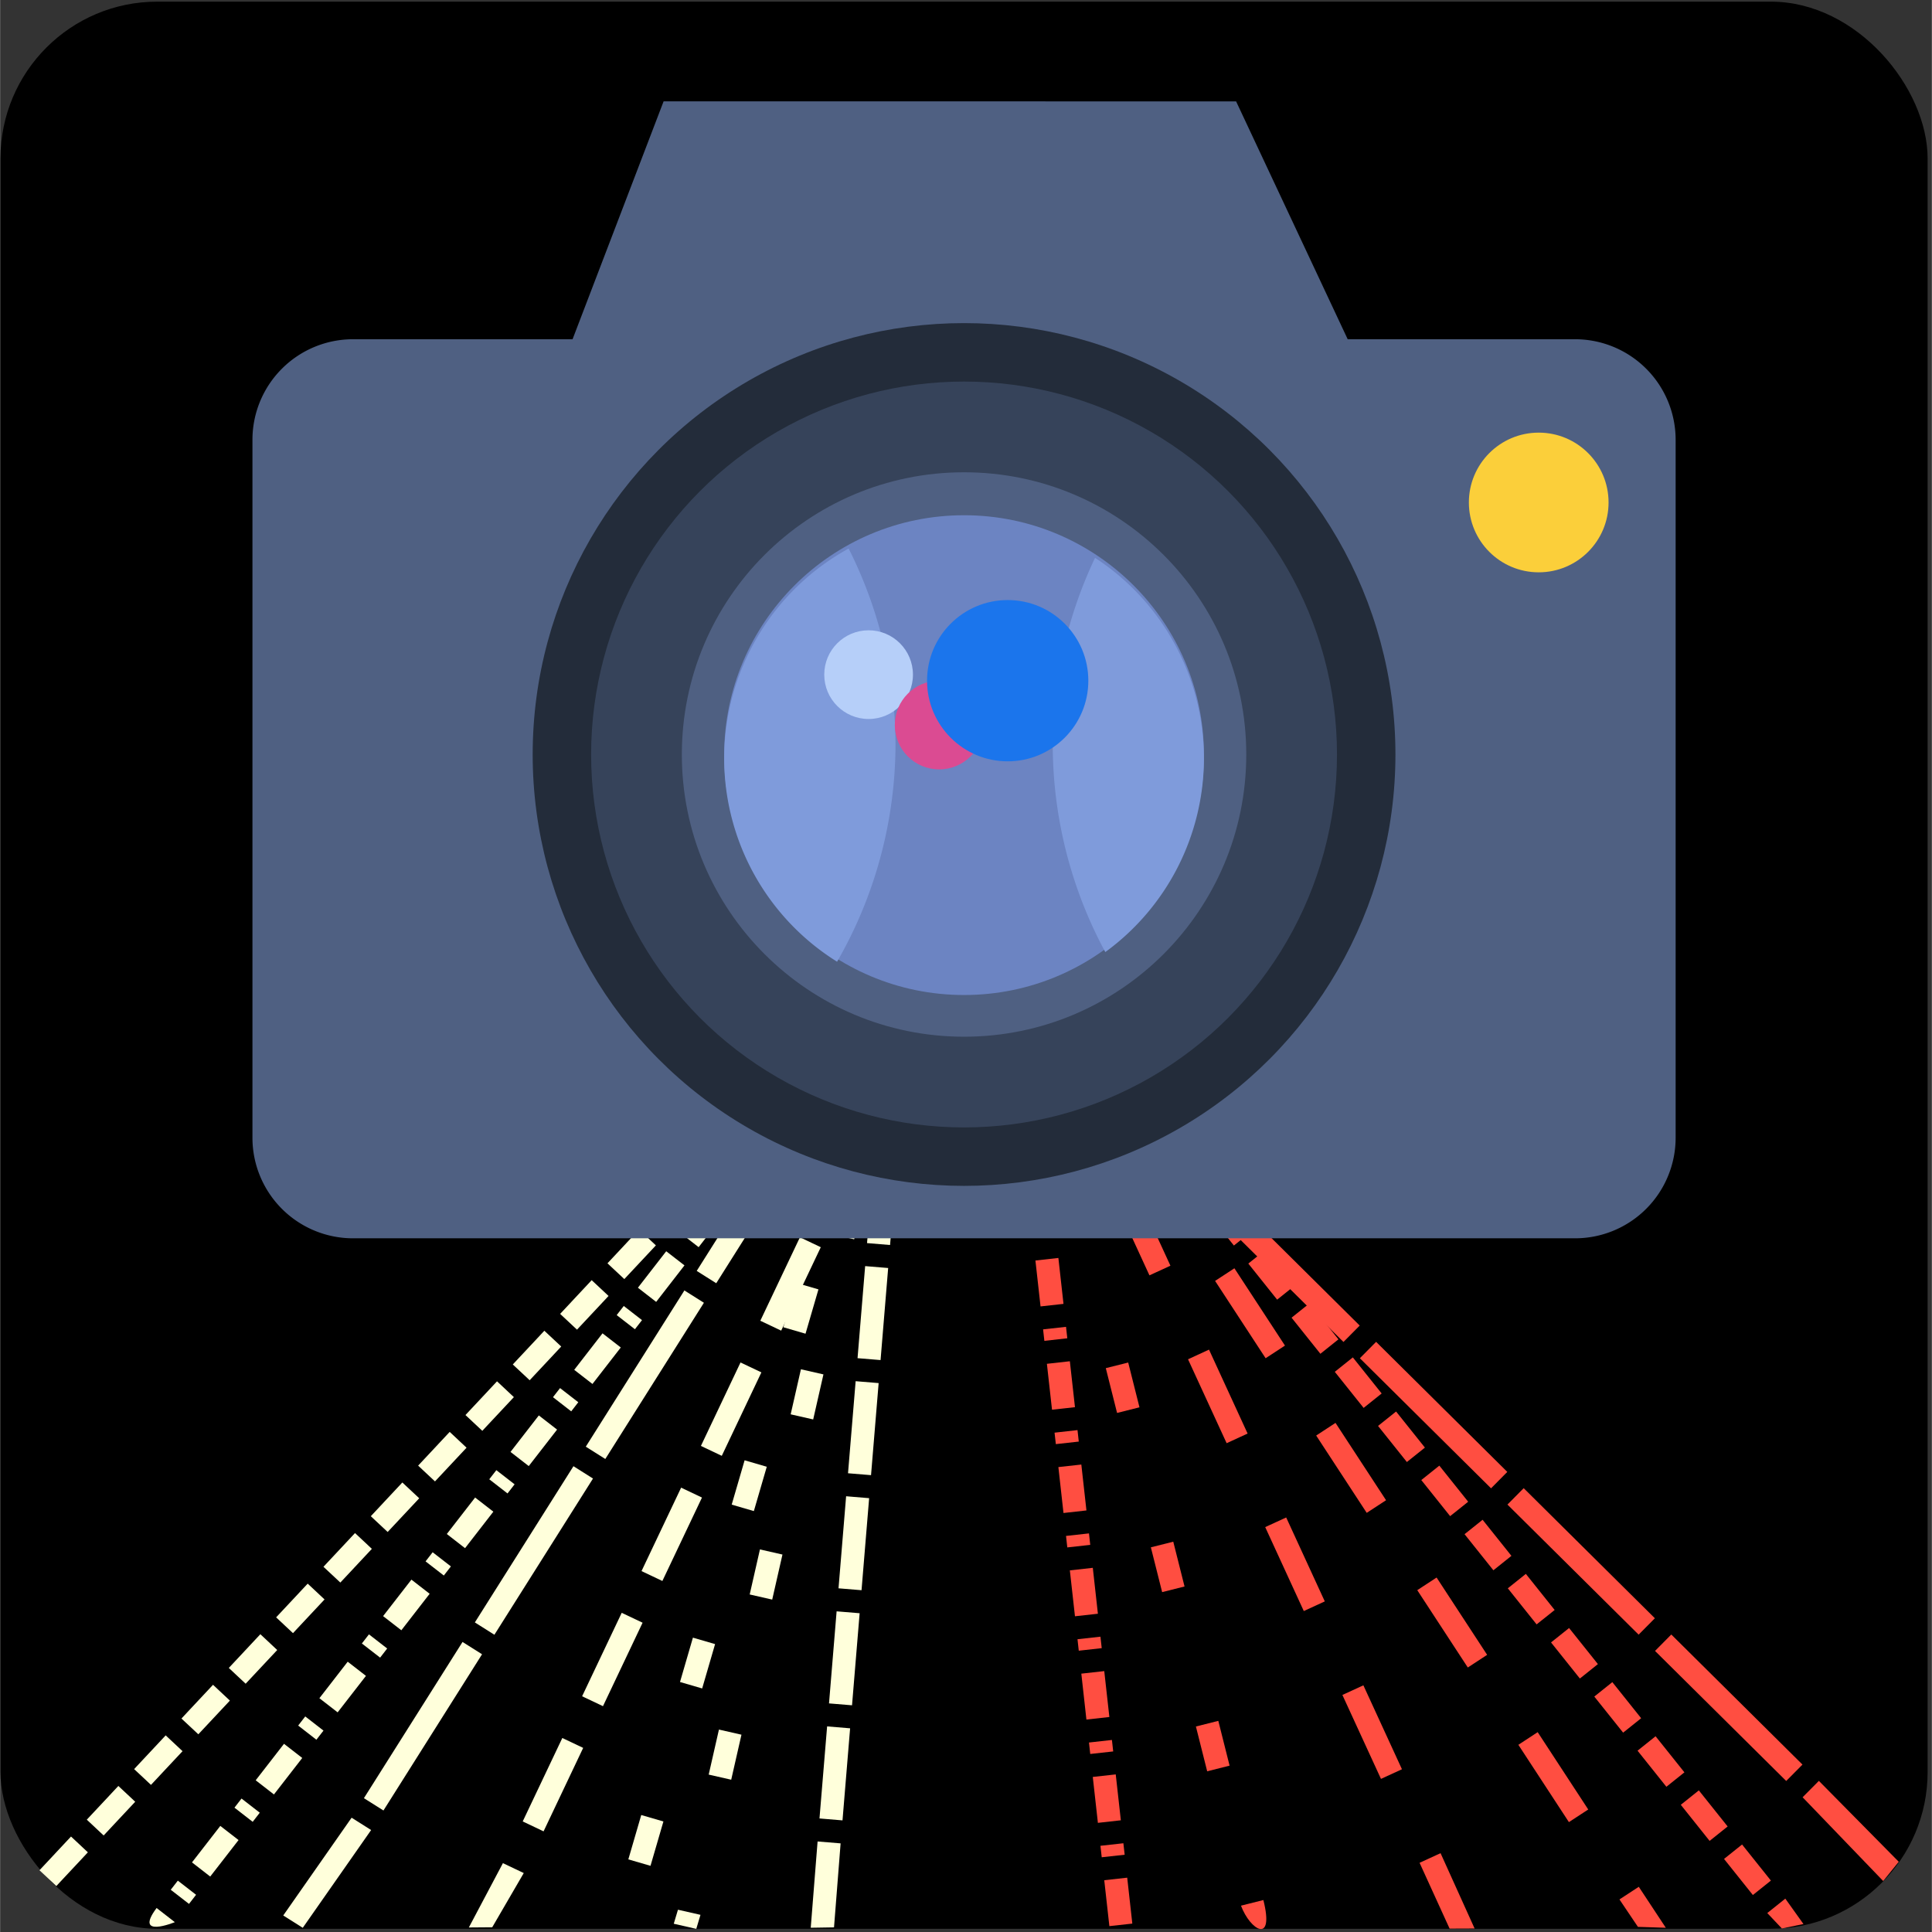 <?xml version="1.0" encoding="UTF-8"?>
<svg xmlns="http://www.w3.org/2000/svg" xmlns:v="https://vecta.io/nano" width="48" height="48" viewBox="0 0 33.867 33.871">
  <rect x="0" y="0" width="33.867" height="33.871" fill="#333333" stroke="none"/>
  <g transform="matrix(.187 0 0 .187 2.612 12.184)">
    <rect ry="14.7" y="-65.001" x="-13.934" height="180.673" width="180.673"></rect>
    <g fill="#ffffdb">
      <path d="M70.125 24.268l-.525.563 1.58 1.479.525-.561zm-2.006 2.143l-2.959 3.162 1.582 1.479 2.957-3.162zm-4.437 4.742l-2.959 3.162 1.58 1.479 2.959-3.162zm-4.437 4.742l-2.959 3.162 1.58 1.479 2.959-3.162zm-4.439 4.742l-2.959 3.162 1.582 1.479 2.959-3.162zm-4.437 4.742l-2.959 3.162 1.582 1.479 2.957-3.16zm-4.437 4.742l-2.959 3.162 1.58 1.479 2.959-3.16zm-4.439 4.742l-2.957 3.162 1.58 1.479 2.959-3.16zm-4.437 4.742l-2.959 3.162 1.582 1.479 2.959-3.16zm-4.437 4.742l-2.959 3.162 1.58 1.479 2.959-3.16zm-4.437 4.742l-2.959 3.162 1.58 1.479 2.959-3.16zm-4.439 4.742l-2.957 3.162 1.58 1.479 2.959-3.16zm-4.437 4.742l-2.959 3.162 1.582 1.479 2.957-3.16zm-4.437 4.742l-2.959 3.162 1.58 1.479 2.959-3.16zm-4.437 4.742l-2.959 3.162 1.58 1.479 2.959-3.16zm-4.439 4.742l-2.959 3.162 1.582 1.479 2.959-3.16zm-4.437 4.742l-2.959 3.162 1.58 1.479 2.959-3.16zm-4.437 4.742l-2.959 3.162 1.58 1.48 2.959-3.162zm-4.439 4.742l-2.957 3.162 1.58 1.48 2.959-3.162z"></path>
      <path d="M70.059 24.344l-.342.441 1.711 1.328.342-.441zm-1.67 2.152l-.664.855 1.711 1.326.664-.854zm-1.99 2.566l-2.654 3.42 1.709 1.328 2.656-3.422zm-3.982 5.131l-.664.855 1.711 1.326.664-.855zm-1.99 2.564L57.77 40.18l1.711 1.326 2.654-3.42zm-3.982 5.131l-.664.855 1.711 1.328.664-.855zm-1.992 2.566l-2.654 3.42 1.711 1.328 2.654-3.42zm-3.98 5.131l-.664.855 1.711 1.328.662-.855zm-1.992 2.566l-2.654 3.42 1.711 1.328 2.654-3.422zm-3.98 5.131l-.664.855 1.709 1.326.664-.855zm-1.992 2.564l-2.654 3.422 1.711 1.326 2.654-3.42zm-3.982 5.133l-.662.854 1.709 1.328.664-.855zm-1.99 2.564l-2.654 3.422 1.709 1.326 2.656-3.42zm-3.982 5.131l-.664.855 1.711 1.328.664-.855zm-1.99 2.566l-2.654 3.42 1.709 1.328 2.654-3.422zm-3.982 5.131l-.664.855 1.711 1.326.664-.854zm-1.99 2.566l-2.656 3.42 1.711 1.328 2.654-3.422zm-3.982 5.131l-.664.855 1.711 1.326.662-.855zm-1.992 2.564l-2.654 3.422 1.711 1.326 2.654-3.42zm-3.98 5.131l-.664.855 1.709 1.328.664-.855zm-1.992 2.566l-2.654 3.42 1.711 1.328 2.654-3.42zm-3.982 5.131l-.662.855 1.709 1.328.664-.855zm-1.99 2.566l-2.654 3.42 1.709 1.328 2.656-3.422zm-3.982 5.131l-.664.855 1.711 1.326.664-.855zm-1.99 2.564c-2.184 2.922 1.709 1.328 1.709 1.328z"></path>
      <path d="M70 24.43l-8.262 13.088 1.832 1.154 8.26-13.086zm-9.416 14.918L51.34 53.994l1.83 1.156 9.244-14.646zm-10.4 16.479L40.94 70.473l1.83 1.154 9.244-14.646zm-10.4 16.477L30.54 86.95l1.832 1.156 9.244-14.646zM29.385 88.781l-9.246 14.646 1.832 1.154 9.244-14.646zm-10.4 16.477l-6.409 9.166 1.83 1.156 6.409-9.166zm55.497-82.793l-.473.996 1.957.93.473-.998zm-2.328 4.908l-3.713 7.824 1.955.928 3.713-7.824zm-5.57 11.736l-3.713 7.822 1.957.93 3.713-7.824zm-5.568 11.734l-3.713 7.824 1.955.928 3.713-7.822zm-5.57 11.736l-3.713 7.824 1.957.928 3.713-7.824zm-5.568 11.736l-3.713 7.822 1.955.928 3.713-7.822zm-5.57 11.734l-3.713 7.824 1.957.928 3.713-7.824zM38.74 97.785l-3.713 7.822 1.955.93 3.713-7.824zm-5.57 11.734l-3.193 6.029 2.191-.017 2.957-5.084z"></path>
      <path d="M68.795 29.441l-.959 4.221 2.109.48.961-4.223zm-3.842 16.887l-.961 4.223 2.111.48.961-4.223zm-3.844 16.889l-.961 4.223 2.111.48.961-4.223zm-3.842 16.889l-.961 4.223 2.111.48.961-4.223zm-3.844 16.889l-.961 4.221 2.111.48.961-4.221zm-3.842 16.889l-.394 1.315 2.111.48.394-1.315z"></path>
      <path d="M69.496 24.918l-.404 4.893 2.158.18.404-4.893zm-.582 7.051l-.713 8.631 2.156.178.713-8.631zm-.893 10.789l-.713 8.629 2.158.18.713-8.631zm-.891 10.787l-.713 8.631 2.158.178.713-8.631zm-.891 10.789l-.715 8.631 2.158.178.713-8.631zm-.893 10.787l-.713 8.631 2.158.178.713-8.629zm-.891 10.789l-.713 8.631 2.158.178.713-8.631zm-.891 10.787l-.715 8.631 2.158.18.713-8.631zm-.893 10.789l-.642 8.088 2.182-.035.618-7.875z"></path>
    </g>
    <g fill="#ff4e41">
      <path d="M76.223 22.16l-1.523 1.537 9.602 9.52 1.523-1.537zm11.139 11.045l-1.523 1.537 12.299 12.195L99.66 45.4zm13.836 13.719l-1.523 1.537 12.299 12.195 1.523-1.537zm13.836 13.721l-1.523 1.537 12.299 12.195 1.523-1.539zm13.836 13.719l-1.523 1.537 12.299 12.195 1.523-1.537zm13.838 13.719l-1.525 1.539 12.299 12.193 1.525-1.537zm13.836 13.721l-1.525 1.537 7.555 7.852 1.459-1.804z"></path>
      <path d="M81.797 23.238l-1.691 1.352 1.322 1.654 1.691-1.352zm2.674 3.346l-1.691 1.352 2.703 3.383 1.691-1.352zm4.055 5.074l-1.691 1.352 2.703 3.383 1.691-1.352zm4.055 5.074l-1.691 1.352 2.701 3.383 1.691-1.352zm4.053 5.074l-1.691 1.352 2.703 3.383 1.691-1.352zm4.055 5.074l-1.691 1.352 2.703 3.383 1.691-1.352zm4.055 5.074l-1.691 1.352 2.703 3.383 1.691-1.352zm4.055 5.074l-1.691 1.352 2.703 3.383 1.691-1.352zm4.053 5.074l-1.691 1.352 2.703 3.383 1.691-1.352zm4.055 5.074l-1.691 1.352 2.703 3.383 1.691-1.352zm4.055 5.074l-1.691 1.352 2.703 3.383 1.691-1.352zm4.055 5.074l-1.691 1.352 2.703 3.383 1.691-1.352zm4.055 5.074l-1.691 1.352 2.701 3.383 1.691-1.352zm4.053 5.074l-1.691 1.352 2.703 3.383 1.691-1.352zm4.055 5.074l-1.691 1.352 2.703 3.383 1.691-1.352zm4.055 5.074l-1.691 1.352 2.703 3.383 1.691-1.352zm4.055 5.074l-1.691 1.352 2.701 3.383 1.691-1.352zm4.053 5.074l-1.691 1.352 2.703 3.383 1.691-1.352zm4.055 5.074l-1.691 1.352 1.367 1.445 2.025-.416z"></path>
      <path d="M82.795 24.754l-1.812 1.184 4.738 7.25 1.813-1.186zm9.477 14.496l-1.812 1.186 4.738 7.248L97.01 46.5zm9.477 14.498l-1.811 1.184 4.738 7.25 1.813-1.186zm9.479 14.496l-1.812 1.186 4.738 7.248 1.813-1.184zm9.477 14.498l-1.812 1.184 4.738 7.25 1.813-1.186zm9.477 14.496l-1.811 1.186 4.738 7.248 1.813-1.184zm9.479 14.498l-1.812 1.184 1.732 2.573 2.614.084z"></path>
      <path d="M84.898 29.904l-1.967.904 3.617 7.867 1.967-.904zm7.236 15.736l-1.969.904 3.619 7.867 1.967-.904zm7.234 15.734l-1.967.906 3.619 7.867 1.967-.904zm7.236 15.736l-1.967.904 3.617 7.869 1.969-.904zm7.236 15.736l-1.967.904 3.617 7.869 1.967-.904zm7.236 15.736l-1.967.904 2.814 6.168 2.345-.009z"></path>
      <path d="M83.344 28.99l-2.1.527 1.057 4.199 2.1-.527zm4.225 16.797l-2.1.527 1.057 4.199 2.1-.527zm4.223 16.797l-2.1.527 1.057 4.199 2.1-.527zm4.225 16.797l-2.1.529 1.057 4.199 2.1-.529zm4.223 16.797l-2.1.529 1.057 4.199 2.1-.529zm4.225 16.799l-2.1.527c.874 2.324 3.156 3.671 2.1-.527z"></path>
      <path d="M82.027 23.793l-2.152.24.473 4.24 2.15-.238zm.711 6.395l-2.152.238.119 1.076 2.152-.24zm.357 3.227l-2.15.24.479 4.303 2.15-.238zm.719 6.455l-2.152.24.119 1.074 2.152-.238zm.357 3.229l-2.15.238.477 4.305 2.152-.24zm.717 6.455l-2.15.238.119 1.076 2.152-.238zm.359 3.227l-2.152.24.479 4.303 2.152-.238zm.717 6.457l-2.15.238.119 1.076 2.15-.24zm.359 3.227l-2.152.24.479 4.303 2.152-.238zm.717 6.455l-2.152.24.121 1.074 2.15-.238zm.359 3.229l-2.152.238.479 4.305 2.152-.24zm.717 6.455l-2.152.238.119 1.076 2.152-.238zm.359 3.227l-2.152.24.479 4.303 2.15-.238zm.717 6.457l-2.152.238.119 1.076 2.152-.24zm.357 3.227l-2.15.238.477 4.305 2.152-.24zm.719 6.455l-2.152.24.119 1.074 2.152-.238zm.357 3.229l-2.152.238.479 4.305 2.152-.24zm.717 6.455l-2.15.238.119 1.076 2.152-.238zm.359 3.227l-2.152.24.479 4.303 2.152-.238z"></path>
    </g>
    <path d="M69.535 24.705l-.383 1.314 2.078.605.383-1.314zM65.52 38.492l-1.213 4.156 2.08.605 1.211-4.156zm-4.846 16.629l-1.211 4.156 2.078.605 1.211-4.156zM55.83 71.75l-1.211 4.156 2.078.605 1.211-4.156zm-4.846 16.627l-1.211 4.158 2.078.605 1.211-4.158zm-4.844 16.629l-1.211 4.158 2.078.605 1.211-4.158z" fill="#ffffdb"></path>
    <path d="M48.235-55.652L39.7-33.351H19.139a9.43 9.43 0 0 0-9.45 9.449v65.39a9.43 9.43 0 0 0 9.45 9.45h114.527a9.43 9.43 0 0 0 9.449-9.45v-65.39a9.43 9.43 0 0 0-9.449-9.449H112.37l-10.462-22.301z" fill="#4f6082"></path>
    <circle r="40.443" cy="5.58" cx="76.403" fill="#232c3a"></circle>
    <circle cx="76.403" cy="5.58" r="34.963" fill="#36435a"></circle>
    <circle r="26.458" cy="5.58" cx="76.403" fill="#4f6082"></circle>
    <circle cx="76.403" cy="5.639" r="22.49" fill="#6c84c2"></circle>
    <path d="M65.583-13.729a22.49 22.49 0 0 0-11.67 19.688A22.49 22.49 0 0 0 64.5 25.008a41.01 41.01 0 0 0 5.477-20.372 41.01 41.01 0 0 0-4.394-18.365zm23.101.871a41.01 41.01 0 0 0-3.966 17.494 41.01 41.01 0 0 0 4.927 19.467 22.49 22.49 0 0 0 9.247-18.144 22.49 22.49 0 0 0-10.208-18.817z" fill="#7f9bdb"></path>
    <circle cx="67.454" cy="-1.906" r="4.158" fill="#b6cff9"></circle>
    <circle r="4.158" cy="2.819" cx="74.069" fill="#db4b92"></circle>
    <circle cx="80.494" cy="-1.339" r="7.56" fill="#1b75ec"></circle>
    <circle cx="130.279" cy="-18.047" r="6.548" fill="#fbcf3a"></circle>
  </g>
</svg>

